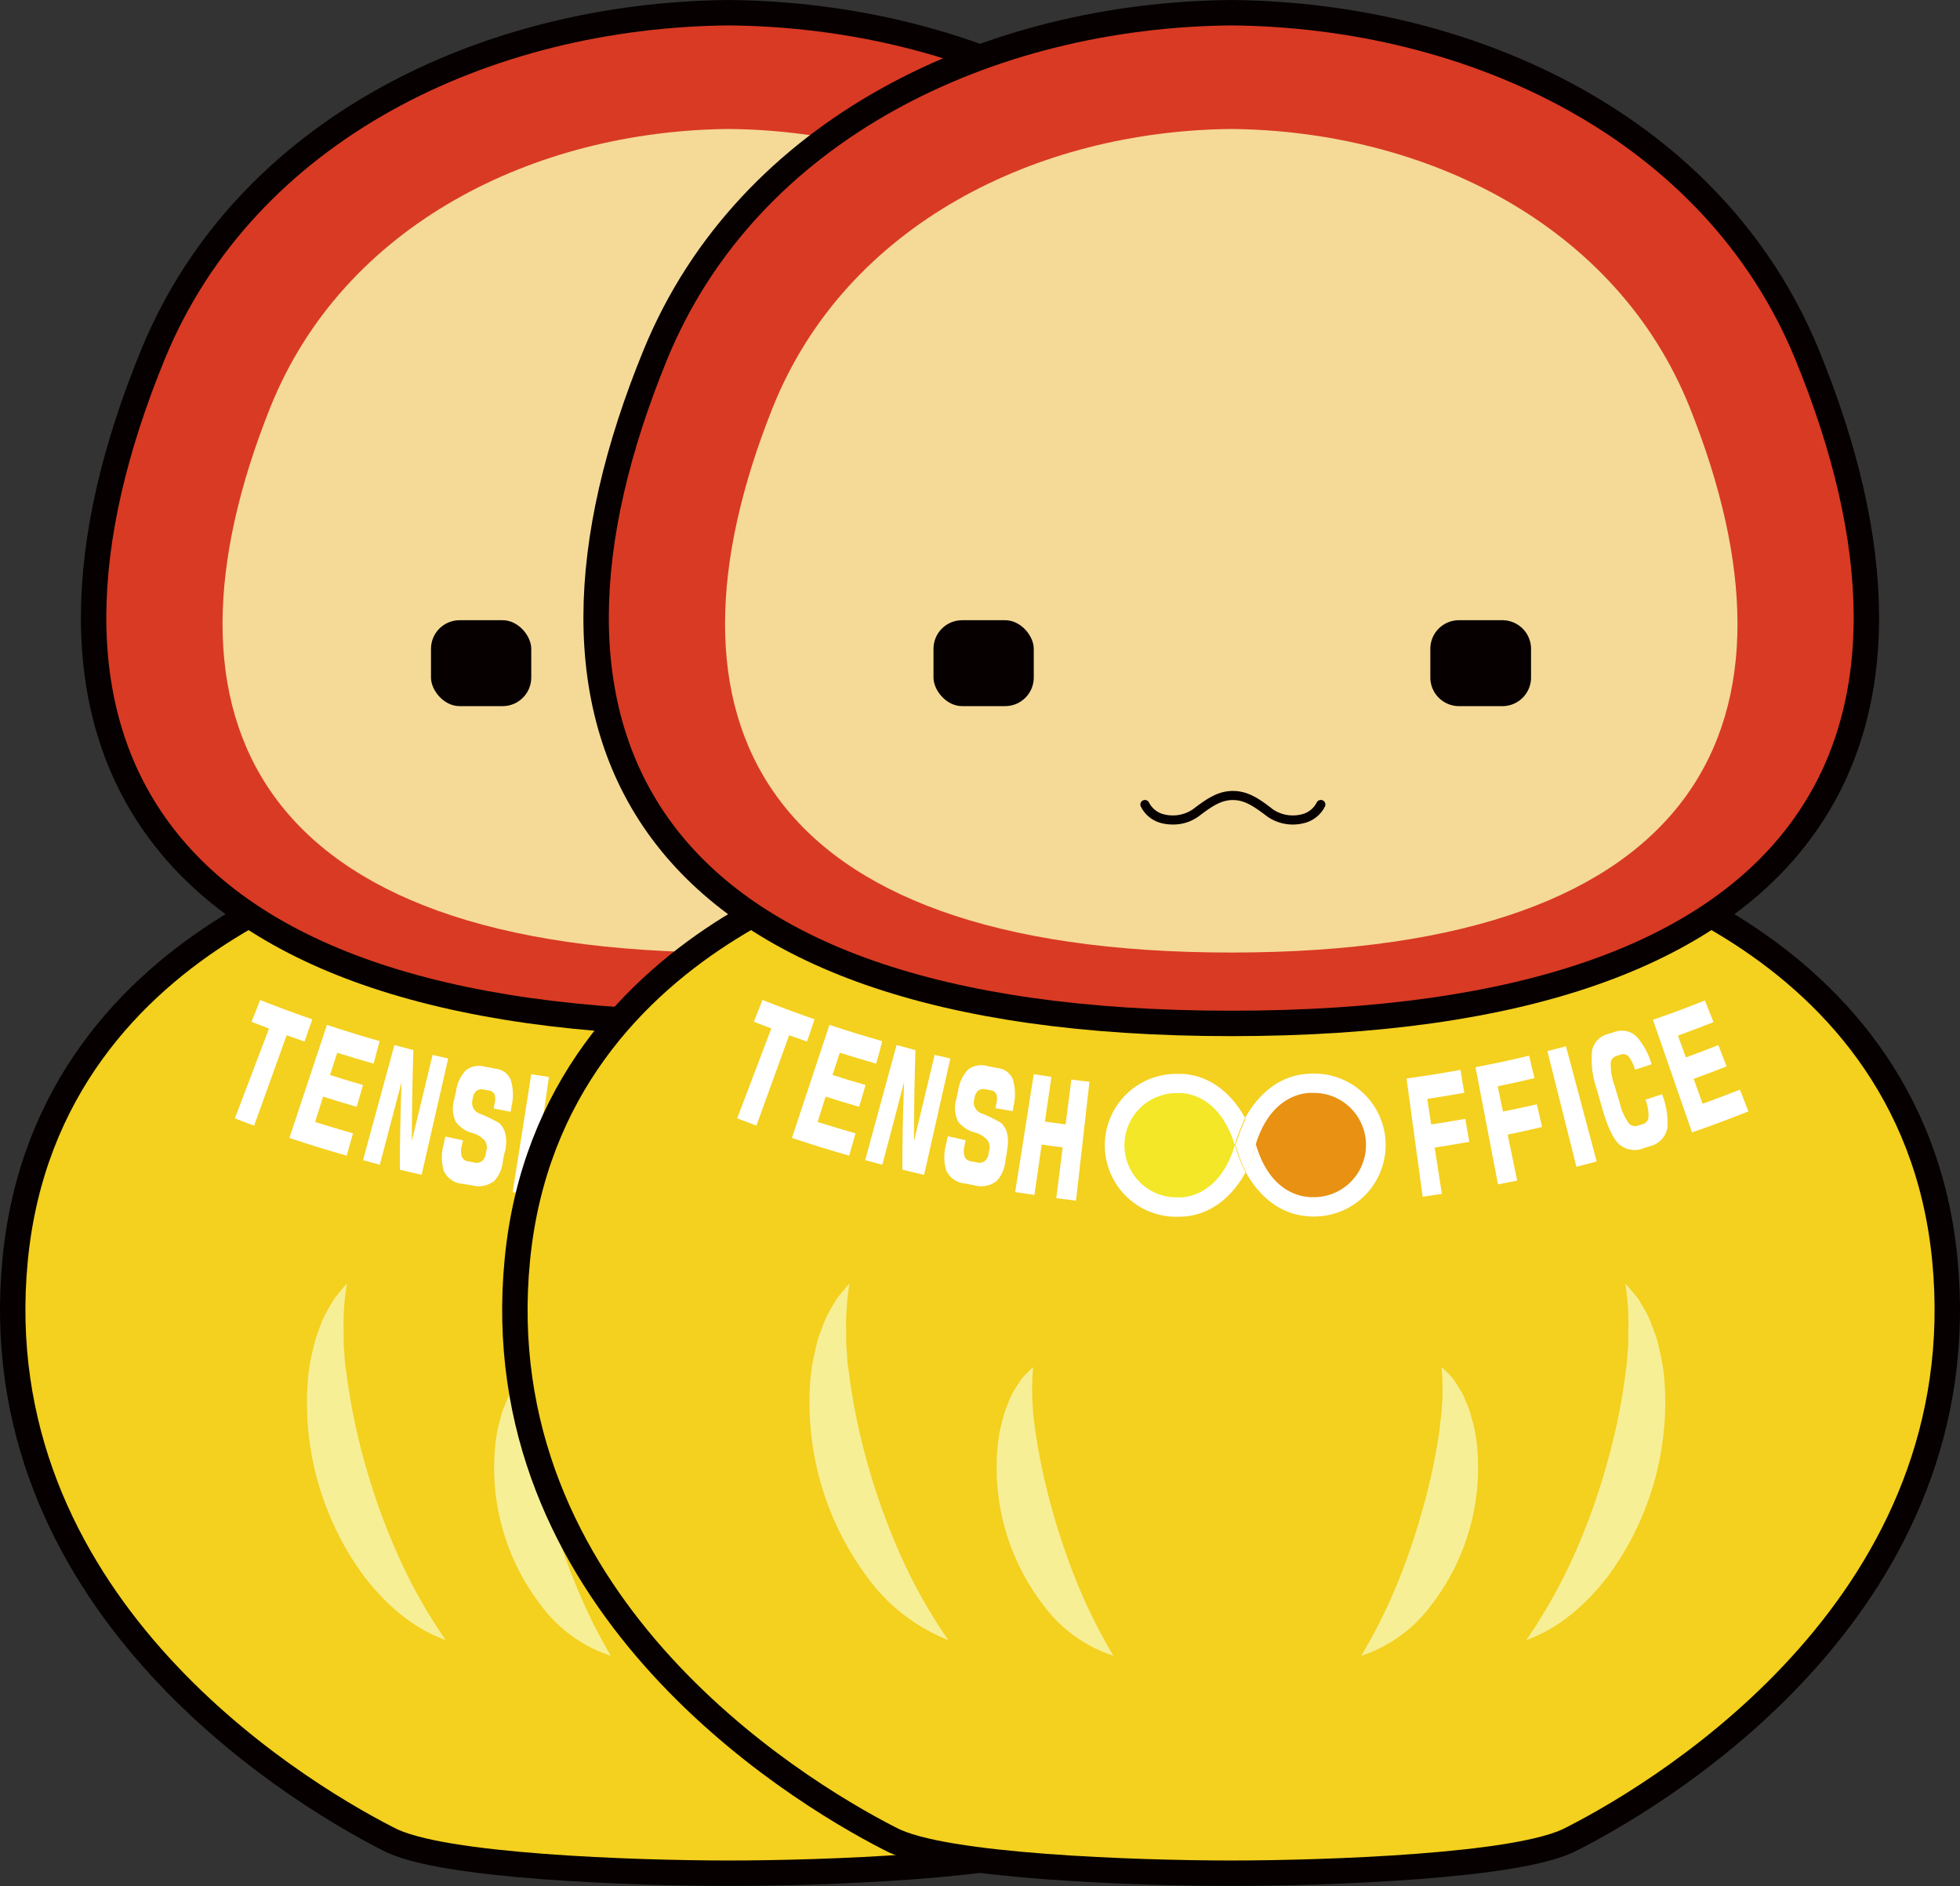 <svg xmlns="http://www.w3.org/2000/svg" viewBox="0 0 269.95 259.69"><rect x="0" y="0" width="269.95" height="259.69" fill="#333333" stroke="none"/><defs><style>.cls-1,.cls-5{fill:#060001;}.cls-1{stroke:#060001;stroke-linecap:round;stroke-linejoin:round;stroke-width:7px;}.cls-2{fill:#f4d01f;}.cls-3{fill:#d93a23;}.cls-4{fill:#f5d997;}.cls-6{fill:#f7ef95;}.cls-7{fill:#fff;}.cls-8{fill:#f3e727;}.cls-9{fill:#e89112;}</style></defs><g id="レイヤー_2" data-name="レイヤー 2"><g id="レイヤー_1-2" data-name="レイヤー 1"><g id="office_2"><path class="cls-1" d="M196.91,173.59c-4.42-45.51-53.79-54.69-53.79-54.69H57.63s-49.38,9.18-53.8,54.69,36.66,71,50.3,78c6.63,3.67,33.35,4.59,46.24,4.59s39.62-.92,46.25-4.59C160.25,244.62,201.34,219.11,196.91,173.59Z"/><path class="cls-2" d="M196.91,173.59c-4.42-45.51-53.79-54.69-53.79-54.69H57.63s-49.38,9.18-53.8,54.69,36.66,71,50.3,78c6.63,3.67,33.35,4.59,46.24,4.59s39.62-.92,46.25-4.59C160.25,244.62,201.34,219.11,196.91,173.59Z"/><path class="cls-1" d="M178,49.44C165.62,19.17,133.16,3.8,100.37,3.5,67.59,3.8,35.13,19.17,22.7,49.44c-20.91,50.92-3.19,89.73,77.67,89.73S199,100.36,178,49.44Z"/><path class="cls-3" d="M178,49.44C165.62,19.17,133.16,3.8,100.37,3.5,67.59,3.8,35.13,19.17,22.7,49.44c-20.91,50.92-3.19,89.73,77.67,89.73S199,100.36,178,49.44Z"/><path class="cls-4" d="M163.55,56.16C153.44,30.86,127,18,100.37,17.76,73.71,18,47.31,30.86,37.2,56.16c-17,42.56-2.6,75,63.17,75S180.55,98.72,163.55,56.16Z"/><path class="cls-5" d="M92.27,113.53a6.07,6.07,0,0,1-1.35-.15,4.35,4.35,0,0,1-3-2.32.62.62,0,0,1,.28-.84.63.63,0,0,1,.84.28,3.14,3.14,0,0,0,2.21,1.66,4.89,4.89,0,0,0,3.84-.73c1.94-1.48,3.47-2.52,5.5-2.52s3.56,1,5.5,2.52a4.9,4.9,0,0,0,3.85.73,3.13,3.13,0,0,0,2.2-1.66.63.63,0,0,1,1.13.56,4.37,4.37,0,0,1-3,2.32,6.15,6.15,0,0,1-4.89-.95c-1.8-1.37-3.1-2.27-4.74-2.27s-2.94.9-4.74,2.27A5.94,5.94,0,0,1,92.27,113.53Z"/><rect class="cls-5" x="59.36" y="85.4" width="13.81" height="11.83" rx="3.94"/><path class="cls-5" d="M131.78,85.4h5.92a3.95,3.95,0,0,1,3.95,3.95v3.94a3.94,3.94,0,0,1-3.94,3.94h-5.92a3.95,3.95,0,0,1-3.95-3.95V89.35A3.94,3.94,0,0,1,131.78,85.4Z"/><path class="cls-6" d="M47.78,176.76a34.62,34.62,0,0,0-.45,6.71c0,.55,0,1.07,0,1.62l.13,1.61c0,1.06.24,2.13.36,3.18a87.28,87.28,0,0,0,2.67,12.43,90.87,90.87,0,0,0,4.37,11.94,71.21,71.21,0,0,0,6.53,11.58c-4.52-1.6-8.28-4.93-11.21-8.73A40.27,40.27,0,0,1,42.4,190a25.76,25.76,0,0,1,.56-3.59c.14-.6.27-1.19.43-1.77s.39-1.16.59-1.73.42-1.14.69-1.68.58-1.08.89-1.6l.46-.77.57-.72C47,177.63,47.37,177.18,47.78,176.76Z"/><path class="cls-6" d="M73.09,188.24a31.75,31.75,0,0,0,0,5.5c0,.86.15,1.73.25,2.58s.26,1.7.38,2.54A88.68,88.68,0,0,0,76,208.75a91.63,91.63,0,0,0,3.35,9.59A74.35,74.35,0,0,0,84.14,228a19.45,19.45,0,0,1-9.52-6.81,31,31,0,0,1-6.4-22.25,19.84,19.84,0,0,1,.53-3c.14-.49.26-1,.4-1.45s.36-.95.55-1.41.37-.92.62-1.36.52-.88.8-1.29c.14-.21.27-.42.41-.62l.51-.57C72.4,188.92,72.73,188.56,73.09,188.24Z"/><path class="cls-6" d="M154.64,176.76c.41.42.79.87,1.19,1.33l.58.72.45.77c.31.52.6,1,.9,1.6s.45,1.11.68,1.68.45,1.15.6,1.73.28,1.17.42,1.77A24.36,24.36,0,0,1,160,190a40.13,40.13,0,0,1-7.82,27.15c-2.92,3.79-6.69,7.13-11.2,8.73a72.73,72.73,0,0,0,6.53-11.58,89.41,89.41,0,0,0,4.36-11.94,87.31,87.31,0,0,0,2.68-12.43c.12-1,.31-2.13.35-3.18l.14-1.61c.05-.55,0-1.07,0-1.62A34.65,34.65,0,0,0,154.64,176.76Z"/><path class="cls-6" d="M129.33,188.24c.37.32.7.68,1.06,1l.51.57c.14.2.27.41.41.62.28.41.53.85.8,1.29s.41.9.62,1.36.4.94.55,1.42.26,1,.39,1.44a19.86,19.86,0,0,1,.54,3,31,31,0,0,1-6.41,22.25,19.45,19.45,0,0,1-9.52,6.81,74.47,74.47,0,0,0,4.85-9.65,91.56,91.56,0,0,0,3.34-9.59,86.54,86.54,0,0,0,2.29-9.89c.12-.84.31-1.69.37-2.54s.23-1.72.25-2.58A30.78,30.78,0,0,0,129.33,188.24Z"/><path class="cls-7" d="M41.94,143.42l-2.46-.87Q37.23,148.77,35,155l-2.65-1q2.35-6.19,4.7-12.37l-2.4-.93,1.18-3q3.57,1.41,7.18,2.66C42.64,141.41,42.29,142.41,41.94,143.42Z"/><path class="cls-7" d="M51.45,146.46q-2.51-.72-5-1.5c-.32,1-.65,2-1,3.06,1.51.48,3,.94,4.55,1.38l-.87,3q-2.33-.66-4.63-1.4c-.37,1.16-.74,2.32-1.1,3.49,1.73.55,3.48,1.07,5.22,1.57l-.87,3.07c-2.65-.75-5.28-1.57-7.89-2.44q2.58-7.78,5.17-15.57,3.61,1.2,7.26,2.24C52,144.4,51.74,145.43,51.45,146.46Z"/><path class="cls-7" d="M58.07,161.77c-1-.23-2-.46-3-.71q0-6,.24-12.08-1.49,5.7-3,11.4L50,159.75l4.32-15.85,2.61.69q-.19,6.25-.21,12.54,1.43-5.94,2.86-11.88l2.15.5Z"/><path class="cls-7" d="M69.26,159.88a4.61,4.61,0,0,1-1.21,2.75,3.52,3.52,0,0,1-3.12.57L63.64,163a3.08,3.08,0,0,1-2.54-1.82,6.62,6.62,0,0,1,0-3.58c.08-.36.16-.73.23-1.1l2.42.51c0,.22-.09.45-.14.68a2.94,2.94,0,0,0,0,1.6,1.11,1.11,0,0,0,.92.63l.78.15a1.21,1.21,0,0,0,1.14-.25,1.74,1.74,0,0,0,.47-1c0-.14,0-.27.08-.4a1.7,1.7,0,0,0-.19-1.31A3.47,3.47,0,0,0,65,156a4.32,4.32,0,0,1-2.2-1.48,4.26,4.26,0,0,1-.23-3.16c.08-.39.17-.77.25-1.16a5.13,5.13,0,0,1,1.38-2.86,3,3,0,0,1,2.62-.46l1.51.29a2.5,2.5,0,0,1,2,1.48,7,7,0,0,1,.1,3.79c0,.22-.07.43-.11.65L68,152.63l.12-.66a2.21,2.21,0,0,0,0-1.26,1,1,0,0,0-.74-.54l-.74-.14a1.24,1.24,0,0,0-1,.17,1.53,1.53,0,0,0-.51.93l-.07.38a1.58,1.58,0,0,0,1.12,1.87,24.06,24.06,0,0,1,2.55,1.24c.87.77,1.17,2,.88,3.74C69.44,158.87,69.35,159.37,69.26,159.88Z"/><path class="cls-7" d="M79,165.32,76.27,165q.44-3.48.89-7c-1-.12-1.94-.25-2.9-.39-.33,2.31-.66,4.63-1,6.94l-2.65-.4q1.29-8.12,2.56-16.23l2.43.37q-.45,3.08-.88,6.16l2.84.38q.39-3.08.79-6.17,1.25.17,2.49.3Q79.91,157.15,79,165.32Z"/><path class="cls-7" d="M132.47,150.47q-2.53.45-5.1.84c.18,1.17.36,2.35.53,3.52,1.57-.23,3.14-.49,4.7-.77.19,1.06.38,2.11.56,3.16-1.59.29-3.18.55-4.78.79l1,6.39-2.65.38-2.22-16.28q3.73-.51,7.44-1.18C132.1,148.37,132.29,149.42,132.47,150.47Z"/><path class="cls-7" d="M142.13,148.45c-1.69.4-3.37.78-5.06,1.13l.72,3.48c1.56-.32,3.11-.66,4.66-1,.25,1,.49,2.08.74,3.12-1.58.37-3.16.72-4.75,1.05.44,2.11.87,4.22,1.31,6.33l-2.63.52Q135.56,155,134,146.93q3.7-.7,7.38-1.59C141.64,146.38,141.88,147.42,142.13,148.45Z"/><path class="cls-7" d="M150.7,159.93l-2.79.73-4-15.93c.85-.21,1.7-.44,2.55-.66Z"/><path class="cls-7" d="M159.7,150.67a10.63,10.63,0,0,1,.75,4.54,3.17,3.17,0,0,1-2.43,2.62l-.81.25a3.24,3.24,0,0,1-3.48-.58c-.83-.82-1.58-2.48-2.28-4.94-.24-.85-.48-1.7-.73-2.55a12.54,12.54,0,0,1-.66-5.34,3,3,0,0,1,2.32-2.33l.74-.23a2.89,2.89,0,0,1,3.14.7,9.79,9.79,0,0,1,2,3.74l-2.29.74a5,5,0,0,0-.88-1.83,1,1,0,0,0-1-.27l-.66.21a1.09,1.09,0,0,0-.79,1,8.42,8.42,0,0,0,.48,2.92c.26.85.51,1.69.76,2.54A8.37,8.37,0,0,0,155,154.6a1.16,1.16,0,0,0,1.31.41l.7-.22a1.06,1.06,0,0,0,.76-.92,5.86,5.86,0,0,0-.41-2.44C158.14,151.19,158.92,150.93,159.7,150.67Z"/><path class="cls-7" d="M166.74,140.74q-2.44,1-4.9,1.86c.36,1,.73,2,1.09,3,1.5-.54,3-1.11,4.47-1.69l1.15,2.92c-1.51.59-3,1.17-4.55,1.72.42,1.14.83,2.29,1.25,3.43q2.58-.93,5.13-1.94c.39,1,.78,2,1.18,3q-3.87,1.53-7.78,2.88-2.7-7.75-5.38-15.5,3.6-1.24,7.15-2.66Z"/><path class="cls-8" d="M101.09,157.79a8,8,0,1,1-8-8A8,8,0,0,1,101.09,157.79Z"/><path class="cls-9" d="M119.31,157.79a8,8,0,1,1-8-8A8,8,0,0,1,119.31,157.79Z"/><path class="cls-7" d="M103.76,157.67v0a25.67,25.67,0,0,1-1.41,3.68l0,.07c.68,1.23,3.33,5.78,8.7,6.06v-2.66C109.62,164.74,105.63,163.89,103.76,157.67Z"/><path class="cls-7" d="M111.51,147.84c-5.71,0-8.5,4.8-9.2,6.06l0,.07a26.1,26.1,0,0,1,1.41,3.69h0c2.29-7.61,7.75-7.17,7.75-7.17a7.18,7.18,0,1,1,0,14.35,4.72,4.72,0,0,1-.5,0v2.66h.5a9.84,9.84,0,1,0,0-19.67Z"/><path class="cls-7" d="M100.86,157.67h0a26.1,26.1,0,0,1,1.41-3.69l0-.07c-.68-1.23-3.35-5.79-8.74-6.05v2.65C95,150.6,99,151.42,100.86,157.67Z"/><path class="cls-7" d="M100.86,157.69v0c-2.29,7.62-7.76,7.18-7.76,7.18a7.18,7.18,0,1,1,0-14.35h.47v-2.65H93.1a9.84,9.84,0,1,0,0,19.67c5.71,0,8.5-4.8,9.21-6.07a.25.25,0,0,1,0-.07A25.67,25.67,0,0,1,100.86,157.69Z"/><path class="cls-7" d="M103.75,157.69v0h0a26.1,26.1,0,0,0-1.41-3.69l0-.07,0,.07a26.1,26.1,0,0,0-1.41,3.69h0v0a25.67,25.67,0,0,0,1.41,3.68.25.25,0,0,0,0,.07l0-.07A25.67,25.67,0,0,0,103.75,157.69Z"/><path class="cls-1" d="M266.12,173.59c-4.42-45.51-53.79-54.69-53.79-54.69H126.84S77.46,128.08,73,173.59s36.66,71,50.3,78c6.63,3.67,33.35,4.59,46.24,4.59s39.62-.92,46.25-4.59C229.46,244.62,270.55,219.11,266.12,173.59Z"/><path class="cls-2" d="M266.12,173.59c-4.42-45.51-53.79-54.69-53.79-54.69H126.84S77.46,128.08,73,173.59s36.66,71,50.3,78c6.63,3.67,33.35,4.59,46.24,4.59s39.62-.92,46.25-4.59C229.46,244.62,270.55,219.11,266.12,173.59Z"/><path class="cls-1" d="M247.25,49.44C234.82,19.17,202.37,3.8,169.58,3.5c-32.78.3-65.24,15.67-77.67,45.94-20.91,50.92-3.19,89.73,77.67,89.73S268.16,100.36,247.25,49.44Z"/><path class="cls-3" d="M247.25,49.44C234.82,19.17,202.37,3.8,169.58,3.5c-32.78.3-65.24,15.67-77.67,45.94-20.91,50.92-3.19,89.73,77.67,89.73S268.16,100.36,247.25,49.44Z"/><path class="cls-4" d="M232.75,56.16c-10.1-25.3-36.5-38.15-63.17-38.4-26.66.25-53.06,13.1-63.17,38.4-17,42.56-2.6,75,63.17,75S249.76,98.72,232.75,56.16Z"/><path class="cls-5" d="M161.48,113.53a6.07,6.07,0,0,1-1.35-.15,4.33,4.33,0,0,1-3-2.32.62.62,0,0,1,.28-.84.63.63,0,0,1,.84.28,3.13,3.13,0,0,0,2.2,1.66,4.9,4.9,0,0,0,3.85-.73c1.94-1.48,3.47-2.52,5.5-2.52s3.56,1,5.5,2.52a4.9,4.9,0,0,0,3.85.73,3.13,3.13,0,0,0,2.2-1.66.63.63,0,0,1,1.13.56,4.37,4.37,0,0,1-3.05,2.32,6.15,6.15,0,0,1-4.89-.95c-1.8-1.37-3.1-2.27-4.74-2.27s-2.94.9-4.74,2.27A5.94,5.94,0,0,1,161.48,113.53Z"/><rect class="cls-5" x="128.57" y="85.4" width="13.81" height="11.83" rx="3.94"/><path class="cls-5" d="M201,85.4h5.92a3.95,3.95,0,0,1,3.95,3.95v3.94a3.94,3.94,0,0,1-3.94,3.94H201A3.95,3.95,0,0,1,197,93.29V89.35A3.94,3.94,0,0,1,201,85.4Z"/><path class="cls-6" d="M117,176.76a34.62,34.62,0,0,0-.45,6.71c0,.55,0,1.07,0,1.62l.13,1.61c0,1.06.24,2.13.35,3.18a88.71,88.71,0,0,0,2.68,12.43,90.87,90.87,0,0,0,4.37,11.94,71.21,71.21,0,0,0,6.53,11.58,25.26,25.26,0,0,1-11.21-8.73A40.27,40.27,0,0,1,111.61,190a25.76,25.76,0,0,1,.56-3.59c.14-.6.27-1.19.42-1.77s.4-1.16.6-1.73.42-1.14.69-1.68.58-1.08.89-1.6l.46-.77.57-.72C116.21,177.63,116.58,177.18,117,176.76Z"/><path class="cls-6" d="M142.3,188.24a31.75,31.75,0,0,0-.05,5.5c0,.86.15,1.73.25,2.58s.26,1.7.38,2.54a88.68,88.68,0,0,0,2.28,9.89,93.91,93.91,0,0,0,3.34,9.59,75.76,75.76,0,0,0,4.85,9.65,19.45,19.45,0,0,1-9.52-6.81,31,31,0,0,1-6.4-22.25,19.84,19.84,0,0,1,.53-3c.14-.49.26-1,.4-1.45s.36-.95.54-1.41.38-.92.63-1.36.52-.88.8-1.29c.13-.21.26-.42.41-.62l.51-.57C141.61,188.92,141.93,188.56,142.3,188.24Z"/><path class="cls-6" d="M223.85,176.76c.41.42.78.87,1.19,1.33l.58.72.45.77c.31.52.6,1,.9,1.6s.45,1.11.68,1.68.44,1.15.6,1.73.28,1.17.42,1.77a25.76,25.76,0,0,1,.56,3.59,40.27,40.27,0,0,1-7.82,27.15c-2.92,3.79-6.69,7.13-11.2,8.73a72.73,72.73,0,0,0,6.53-11.58,90.82,90.82,0,0,0,4.36-11.94,87.31,87.31,0,0,0,2.68-12.43c.12-1,.31-2.13.35-3.18l.14-1.61c0-.55,0-1.07,0-1.62A34.62,34.62,0,0,0,223.85,176.76Z"/><path class="cls-6" d="M198.54,188.24c.37.32.7.68,1.06,1l.51.57c.14.2.27.41.41.62.28.41.53.85.8,1.29s.41.9.62,1.36.4.94.54,1.42.27,1,.4,1.44a19.86,19.86,0,0,1,.54,3A31,31,0,0,1,197,221.18a19.45,19.45,0,0,1-9.52,6.81,74.47,74.47,0,0,0,4.85-9.65,91.56,91.56,0,0,0,3.34-9.59,86.54,86.54,0,0,0,2.29-9.89c.12-.84.3-1.69.37-2.54s.23-1.72.25-2.58A30.78,30.78,0,0,0,198.54,188.24Z"/><path class="cls-7" d="M111.15,143.42l-2.46-.87q-2.25,6.22-4.51,12.44l-2.65-1q2.35-6.19,4.7-12.37l-2.4-.93c.39-1,.78-2,1.18-3q3.57,1.41,7.18,2.66Z"/><path class="cls-7" d="M120.66,146.46c-1.67-.48-3.34-1-5-1.5-.33,1-.65,2-1,3.06,1.51.48,3,.94,4.55,1.38l-.87,3q-2.32-.66-4.63-1.4c-.37,1.16-.74,2.32-1.1,3.49,1.73.55,3.48,1.07,5.22,1.57l-.87,3.07c-2.65-.75-5.28-1.57-7.89-2.44q2.58-7.78,5.17-15.57,3.61,1.2,7.26,2.24C121.24,144.4,121,145.43,120.66,146.46Z"/><path class="cls-7" d="M127.28,161.77c-1-.23-2-.46-3-.71q0-6,.24-12.08-1.48,5.7-3,11.4l-2.36-.63,4.32-15.85c.87.24,1.73.47,2.6.69q-.19,6.25-.2,12.54l2.85-11.88,2.16.5Z"/><path class="cls-7" d="M138.47,159.88a4.67,4.67,0,0,1-1.21,2.75,3.52,3.52,0,0,1-3.12.57l-1.3-.25a3.08,3.08,0,0,1-2.53-1.82,6.52,6.52,0,0,1,0-3.58c.08-.36.15-.73.23-1.1L133,157c-.05.22-.1.45-.14.68a2.94,2.94,0,0,0,0,1.6,1.11,1.11,0,0,0,.92.63l.78.15a1.21,1.21,0,0,0,1.14-.25,1.74,1.74,0,0,0,.47-1c0-.14,0-.27.08-.4A1.7,1.7,0,0,0,136,157a3.46,3.46,0,0,0-1.85-1.09,4.33,4.33,0,0,1-2.19-1.48,4.26,4.26,0,0,1-.23-3.16c.08-.39.17-.77.25-1.16a5.13,5.13,0,0,1,1.38-2.86,3,3,0,0,1,2.62-.46l1.5.29a2.52,2.52,0,0,1,2,1.48,7,7,0,0,1,.1,3.79c0,.22-.07.43-.11.65l-2.36-.41.12-.66a2.21,2.21,0,0,0,0-1.26,1,1,0,0,0-.75-.54l-.73-.14a1.24,1.24,0,0,0-1,.17,1.53,1.53,0,0,0-.51.93l-.08.38a1.58,1.58,0,0,0,1.13,1.87,22.33,22.33,0,0,1,2.54,1.24c.88.77,1.18,2,.89,3.74C138.65,158.87,138.56,159.37,138.47,159.88Z"/><path class="cls-7" d="M148.2,165.32l-2.72-.33c.29-2.32.59-4.64.88-7-1-.12-1.93-.25-2.89-.39-.33,2.31-.67,4.63-1,6.94l-2.65-.4q1.27-8.12,2.56-16.23l2.43.37c-.3,2.05-.59,4.1-.89,6.16l2.85.38q.39-3.08.79-6.17,1.24.17,2.49.3Q149.12,157.15,148.2,165.32Z"/><path class="cls-7" d="M201.68,150.47q-2.53.45-5.1.84c.18,1.17.35,2.35.53,3.52,1.57-.23,3.14-.49,4.7-.77.19,1.06.38,2.11.56,3.16-1.59.29-3.18.55-4.78.79l1,6.39-2.65.38-2.22-16.28q3.72-.51,7.44-1.18C201.31,148.37,201.49,149.42,201.68,150.47Z"/><path class="cls-7" d="M211.34,148.45c-1.69.4-3.37.78-5.06,1.13l.72,3.48c1.56-.32,3.11-.66,4.66-1,.25,1,.49,2.08.73,3.12-1.57.37-3.16.72-4.74,1.05.44,2.11.87,4.22,1.31,6.33l-2.64.52q-1.55-8.06-3.1-16.13,3.71-.7,7.38-1.59C210.84,146.38,211.09,147.42,211.34,148.45Z"/><path class="cls-7" d="M219.91,159.93l-2.79.73q-2-8-4-15.93c.86-.21,1.71-.44,2.56-.66Z"/><path class="cls-7" d="M228.91,150.67a10.63,10.63,0,0,1,.75,4.54,3.17,3.17,0,0,1-2.43,2.62l-.81.25a3.24,3.24,0,0,1-3.48-.58c-.83-.82-1.58-2.48-2.28-4.94-.24-.85-.49-1.7-.73-2.55a12.54,12.54,0,0,1-.66-5.34,3,3,0,0,1,2.32-2.33l.74-.23a2.89,2.89,0,0,1,3.14.7,9.79,9.79,0,0,1,2,3.74l-2.29.74a4.94,4.94,0,0,0-.89-1.83,1,1,0,0,0-1-.27l-.66.21a1.09,1.09,0,0,0-.79,1,8.42,8.42,0,0,0,.48,2.92c.26.85.51,1.69.76,2.54a8.16,8.16,0,0,0,1.19,2.73,1.16,1.16,0,0,0,1.31.41l.7-.22a1.06,1.06,0,0,0,.76-.92,5.86,5.86,0,0,0-.41-2.44C227.35,151.19,228.13,150.93,228.91,150.67Z"/><path class="cls-7" d="M236,140.74c-1.63.64-3.27,1.26-4.9,1.86.36,1,.72,2,1.09,3,1.49-.54,3-1.11,4.47-1.69l1.15,2.92c-1.51.59-3,1.17-4.55,1.72.41,1.14.83,2.29,1.25,3.43q2.56-.93,5.13-1.94l1.17,3c-2.57,1-5.17,2-7.77,2.88q-2.7-7.75-5.38-15.5,3.6-1.24,7.15-2.66Z"/><path class="cls-8" d="M170.3,157.79a8,8,0,1,1-8-8A8,8,0,0,1,170.3,157.79Z"/><path class="cls-9" d="M188.52,157.79a8,8,0,1,1-8-8A8,8,0,0,1,188.52,157.79Z"/><path class="cls-7" d="M173,157.67v0a25.67,25.67,0,0,1-1.41,3.68l0,.07c.68,1.23,3.33,5.78,8.7,6.06v-2.66C178.82,164.74,174.84,163.89,173,157.67Z"/><path class="cls-7" d="M180.72,147.84c-5.71,0-8.5,4.8-9.2,6.06l0,.07a26.1,26.1,0,0,1,1.41,3.69h0c2.29-7.61,7.76-7.17,7.76-7.17a7.18,7.18,0,1,1,0,14.35,4.72,4.72,0,0,1-.5,0v2.66h.5a9.84,9.84,0,1,0,0-19.67Z"/><path class="cls-7" d="M170.06,157.67h0a26.1,26.1,0,0,1,1.41-3.69l0-.07c-.68-1.23-3.35-5.79-8.74-6.05v2.65C164.16,150.6,168.18,151.42,170.06,157.67Z"/><path class="cls-7" d="M170.07,157.69a0,0,0,0,1,0,0c-2.28,7.62-7.75,7.18-7.75,7.18a7.18,7.18,0,1,1,0-14.35h.47v-2.65h-.47a9.84,9.84,0,1,0,0,19.67c5.71,0,8.5-4.8,9.21-6.07a.25.25,0,0,1,0-.07A25.67,25.67,0,0,1,170.07,157.69Z"/><path class="cls-7" d="M173,157.69v0h0a26.1,26.1,0,0,0-1.41-3.69l0-.07,0,.07a26.1,26.1,0,0,0-1.41,3.69h0a0,0,0,0,0,0,0,25.67,25.67,0,0,0,1.41,3.68.25.25,0,0,0,0,.07l0-.07A25.67,25.67,0,0,0,173,157.69Z"/></g></g></g></svg>